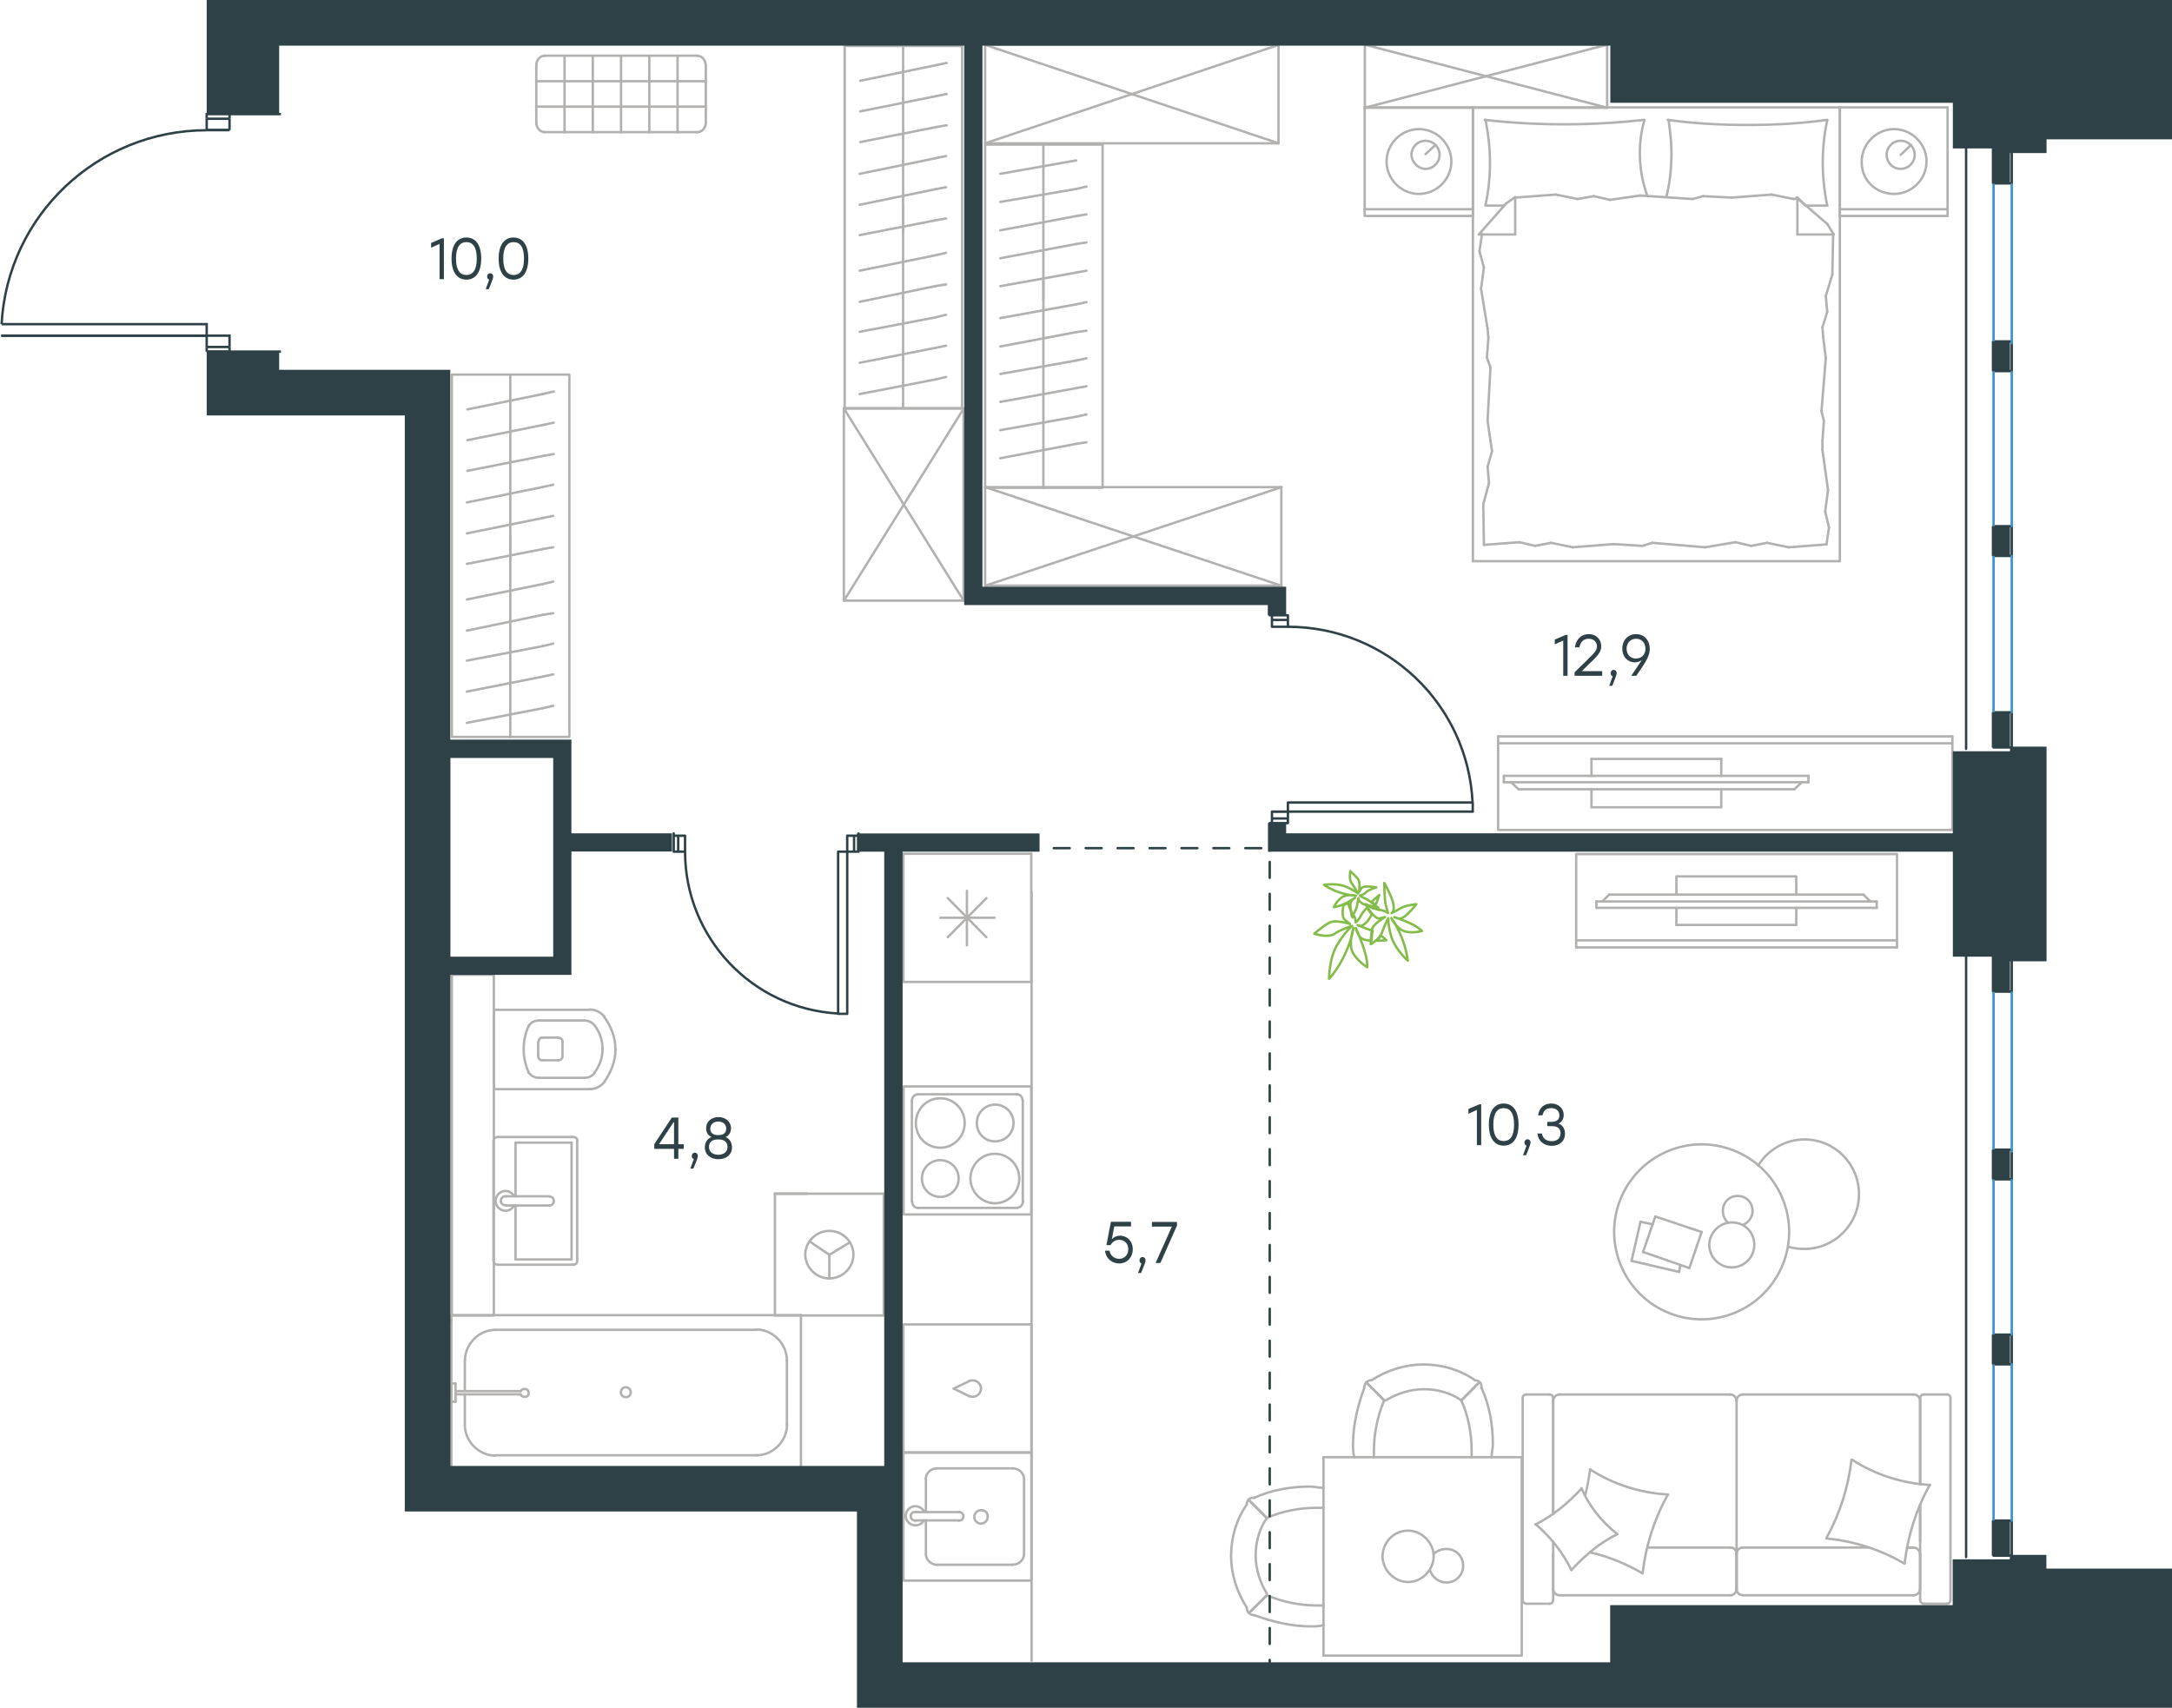 <?xml version="1.0" encoding="utf-8"?>
<!-- Generator: Adobe Illustrator 26.5.0, SVG Export Plug-In . SVG Version: 6.00 Build 0)  -->
<svg version="1.1" id="Слой_1" xmlns="http://www.w3.org/2000/svg" xmlns:xlink="http://www.w3.org/1999/xlink" x="0px" y="0px"
	 viewBox="0 0 1360.8 1070" style="enable-background:new 0 0 1360.8 1070;" xml:space="preserve">
<style type="text/css">
	.st0{fill:none;stroke:#B2B1B0;stroke-width:1.5;stroke-linecap:round;stroke-linejoin:round;stroke-miterlimit:22.926;}
	.st1{fill:none;stroke:#84BC4A;stroke-width:1.5;stroke-linecap:round;stroke-linejoin:round;stroke-miterlimit:22.926;}
	.st2{fill:none;stroke:#2D4146;stroke-width:1.5;stroke-linecap:round;stroke-linejoin:round;stroke-miterlimit:22.926;}
	.st3{fill:none;stroke:#2D4146;stroke-width:1.5;stroke-miterlimit:10;}
	.st4{fill:none;stroke:#3C93D0;stroke-width:1.5;stroke-linecap:round;stroke-linejoin:round;stroke-miterlimit:22.926;}
	.st5{fill-rule:evenodd;clip-rule:evenodd;fill:#2D4146;}
	.st6{enable-background:new    ;}
	.st7{fill:#2D4146;}
	
		.st8{fill:none;stroke:#2D4247;stroke-width:1.5;stroke-linecap:round;stroke-linejoin:round;stroke-miterlimit:22.926;stroke-dasharray:10;}
	.st9{fill:none;stroke:#B2B1B0;stroke-width:1.5;stroke-linecap:round;stroke-linejoin:round;stroke-miterlimit:22.926;}
</style>
<g>
	<g>
		<line class="st0" x1="1152.7" y1="67.3" x2="1220.2" y2="67.3"/>
		<line class="st0" x1="1220.2" y1="135.3" x2="1152.7" y2="135.3"/>
		<line class="st0" x1="1152.7" y1="135.3" x2="1152.7" y2="67.3"/>
		<line class="st0" x1="1220.2" y1="67.3" x2="1220.2" y2="135.3"/>
		<line class="st0" x1="1190.8" y1="97" x2="1197.3" y2="90.8"/>
		<line class="st0" x1="1220.2" y1="131.1" x2="1152.7" y2="131.1"/>
		<path class="st0" d="M1186.7,121.5c11.1,0,20.3-9.2,20.3-20.3s-9.2-20.3-20.3-20.3s-20.3,9.2-20.3,20.3
			C1166,112.7,1175.2,121.5,1186.7,121.5z"/>
		<path class="st0" d="M1190.8,105.8c5,0,8.8-4.1,8.8-8.8c0-5-4.1-8.8-8.8-8.8c-5,0-8.8,4.1-8.8,8.8
			C1182.1,101.7,1185.7,105.8,1190.8,105.8z"/>
		<line class="st0" x1="922.8" y1="67.3" x2="1152.7" y2="67.3"/>
		<line class="st0" x1="942.2" y1="128.8" x2="930.7" y2="128.8"/>
		<line class="st0" x1="1126.1" y1="123.8" x2="1126.1" y2="146.9"/>
		<line class="st0" x1="1131.2" y1="128.8" x2="1126.1" y2="123.8"/>
		<line class="st0" x1="922.8" y1="351.6" x2="922.8" y2="67.3"/>
		<line class="st0" x1="1148.9" y1="146.9" x2="1126.1" y2="146.9"/>
		<line class="st0" x1="1152.7" y1="67.3" x2="1152.7" y2="351.6"/>
		<line class="st0" x1="926.5" y1="146.9" x2="943.6" y2="127.5"/>
		<line class="st0" x1="943.6" y1="127.5" x2="949.3" y2="123.4"/>
		<line class="st0" x1="1144.8" y1="128.8" x2="1131.6" y2="128.8"/>
		<line class="st0" x1="949.3" y1="123.8" x2="949.3" y2="146.9"/>
		<line class="st0" x1="1125.6" y1="123.8" x2="1144.8" y2="140.3"/>
		<line class="st0" x1="1144.8" y1="140.3" x2="1148.9" y2="146.9"/>
		<line class="st0" x1="926.5" y1="146.9" x2="949.3" y2="146.9"/>
		<line class="st0" x1="1028.9" y1="342" x2="1011" y2="340.9"/>
		<line class="st0" x1="1087.3" y1="339.7" x2="1068.3" y2="342.9"/>
		<line class="st0" x1="1107.1" y1="340.1" x2="1097.2" y2="342"/>
		<line class="st0" x1="1097.2" y1="342" x2="1087.3" y2="339.7"/>
		<line class="st0" x1="1035.2" y1="340.1" x2="1028.9" y2="342"/>
		<line class="st0" x1="1068.3" y1="342.9" x2="1035.2" y2="340.1"/>
		<line class="st0" x1="1144.4" y1="341.1" x2="1120.7" y2="342.9"/>
		<line class="st0" x1="1120.7" y1="342.9" x2="1107.1" y2="340.1"/>
		<line class="st0" x1="951.9" y1="339.7" x2="929.7" y2="341.4"/>
		<line class="st0" x1="971.8" y1="340.1" x2="961.8" y2="342"/>
		<line class="st0" x1="961.8" y1="342" x2="951.9" y2="339.7"/>
		<line class="st0" x1="1011" y1="340.9" x2="985.3" y2="342.9"/>
		<line class="st0" x1="985.3" y1="342.9" x2="971.8" y2="340.1"/>
		<line class="st0" x1="922.8" y1="351.6" x2="1152.7" y2="351.6"/>
		<path class="st0" d="M1030.2,75.1c-16.5,1.8-33.1,2.8-50,2.8c-16.5,0-33.6-0.9-50-2.8"/>
		<path class="st0" d="M1032.1,122.8c-3.2-9.2-4.7-17.3-4.7-27c0-7,0.9-13.7,2.8-20.3"/>
		<path class="st0" d="M930.7,75.1c1.8,8.8,2.8,18,2.8,26.7c0,9.2-0.9,18-2.8,26.7"/>
		<path class="st0" d="M1045.4,75.1c0.9,7,1.8,13.7,1.8,20.3c0,9.6-0.9,19-3.2,28.1"/>
		<line class="st0" x1="1141.8" y1="205.1" x2="1142.3" y2="211.5"/>
		<line class="st0" x1="1143.9" y1="185.4" x2="1144.8" y2="195.4"/>
		<line class="st0" x1="1144.8" y1="195.4" x2="1141.8" y2="205.1"/>
		<line class="st0" x1="1148.5" y1="146.9" x2="1148" y2="172.1"/>
		<line class="st0" x1="1148" y1="172.1" x2="1143.9" y2="185.4"/>
		<line class="st0" x1="1142.7" y1="263.8" x2="1141.8" y2="276.2"/>
		<line class="st0" x1="1142.3" y1="211.5" x2="1143.9" y2="224.4"/>
		<line class="st0" x1="1141.2" y1="257.6" x2="1142.7" y2="263.8"/>
		<line class="st0" x1="1143.9" y1="224.4" x2="1141.2" y2="257.6"/>
		<line class="st0" x1="1141.8" y1="276.2" x2="1141.8" y2="281.9"/>
		<line class="st0" x1="1143.5" y1="320.4" x2="1145.9" y2="330.5"/>
		<line class="st0" x1="1145.9" y1="330.5" x2="1144.4" y2="340.5"/>
		<line class="st0" x1="1141.8" y1="281.9" x2="1145.3" y2="307.1"/>
		<line class="st0" x1="1145.3" y1="307.1" x2="1143.5" y2="320.4"/>
		<line class="st0" x1="934.8" y1="282.7" x2="933.8" y2="276.2"/>
		<line class="st0" x1="932.9" y1="302.6" x2="932" y2="292.4"/>
		<line class="st0" x1="932" y1="292.4" x2="934.8" y2="282.7"/>
		<line class="st0" x1="929.7" y1="341.4" x2="929.3" y2="315.9"/>
		<line class="st0" x1="929.3" y1="315.9" x2="932.9" y2="302.6"/>
		<line class="st0" x1="931.6" y1="224" x2="932.5" y2="211.5"/>
		<line class="st0" x1="933.8" y1="276.2" x2="932" y2="263.5"/>
		<line class="st0" x1="933.8" y1="230.3" x2="931.6" y2="224"/>
		<line class="st0" x1="932" y1="263.5" x2="933.8" y2="230.3"/>
		<line class="st0" x1="932.5" y1="211.5" x2="932" y2="205.9"/>
		<line class="st0" x1="928.4" y1="147.3" x2="928.4" y2="146.3"/>
		<line class="st0" x1="929.7" y1="167.6" x2="926.9" y2="157.4"/>
		<line class="st0" x1="926.9" y1="157.4" x2="928.4" y2="147.3"/>
		<line class="st0" x1="932" y1="205.9" x2="927.9" y2="180.9"/>
		<line class="st0" x1="927.9" y1="180.9" x2="929.7" y2="167.6"/>
		<path class="st0" d="M1144.8,75.1c-16.5,2.3-33.1,3.2-50,3.2c-16.5,0-33.6-0.9-50-3.2"/>
		<path class="st0" d="M1144.8,128.8c-1.8-8.8-2.8-18-2.8-26.7c0-9.2,0.9-18,2.8-26.7"/>
		<line class="st0" x1="1067" y1="122.9" x2="1085" y2="123.8"/>
		<line class="st0" x1="1008.7" y1="125.2" x2="1027.6" y2="122.5"/>
		<line class="st0" x1="988.4" y1="124.7" x2="998.6" y2="122.9"/>
		<line class="st0" x1="998.6" y1="122.9" x2="1008.7" y2="125.2"/>
		<line class="st0" x1="1060.5" y1="124.7" x2="1067" y2="122.9"/>
		<line class="st0" x1="1027.6" y1="122.5" x2="1060.5" y2="124.7"/>
		<line class="st0" x1="949.3" y1="123.8" x2="974.7" y2="121.9"/>
		<line class="st0" x1="974.7" y1="121.9" x2="988.4" y2="124.7"/>
		<line class="st0" x1="1123.8" y1="124.7" x2="1126.1" y2="124.3"/>
		<line class="st0" x1="1085" y1="123.8" x2="1110" y2="121.9"/>
		<line class="st0" x1="1110" y1="121.9" x2="1123.8" y2="124.7"/>
		<line class="st0" x1="855" y1="67.3" x2="922.8" y2="67.3"/>
		<line class="st0" x1="922.8" y1="135.3" x2="855" y2="135.3"/>
		<line class="st0" x1="855" y1="134.9" x2="855" y2="67.3"/>
		<line class="st0" x1="922.8" y1="67.3" x2="922.8" y2="134.9"/>
		<line class="st0" x1="893.1" y1="96.6" x2="899.4" y2="90.8"/>
		<line class="st0" x1="922.8" y1="131.1" x2="855" y2="131.1"/>
		<path class="st0" d="M889,121.5c11.1,0,20.3-9.2,20.3-20.3s-9.2-20.3-20.3-20.3s-20.3,9.2-20.3,20.3S877.9,121.5,889,121.5z"/>
		<path class="st0" d="M893.1,105.8c5,0,8.8-4.1,8.8-8.8c0-5-4.1-8.8-8.8-8.8c-5,0-8.8,4.1-8.8,8.8
			C884.5,101.7,888.6,105.8,893.1,105.8z"/>
	</g>
	<g>
		<line class="st0" x1="566" y1="615.2" x2="566" y2="534.9"/>
		<line class="st0" x1="605.8" y1="592.3" x2="605.8" y2="558.1"/>
		<line class="st0" x1="593.8" y1="562.7" x2="618" y2="587.2"/>
		<line class="st0" x1="593.8" y1="587.2" x2="618" y2="562.7"/>
		<line class="st0" x1="589.1" y1="575" x2="623.1" y2="575"/>
		<line class="st0" x1="646.1" y1="615.2" x2="566" y2="615.2"/>
		<line class="st0" x1="646.1" y1="615.2" x2="646.1" y2="534.9"/>
		<line class="st0" x1="646.1" y1="534.9" x2="566" y2="534.9"/>
	</g>
	<g>
		<rect x="566" y="910.1" class="st0" width="80.2" height="80.2"/>
		<line class="st0" x1="600.8" y1="947.4" x2="573.8" y2="947.4"/>
		<line class="st0" x1="580.1" y1="952.6" x2="580.1" y2="973.7"/>
		<line class="st0" x1="641.6" y1="973.7" x2="641.6" y2="926.6"/>
		<line class="st0" x1="580.1" y1="926.6" x2="580.1" y2="947.4"/>
		<line class="st0" x1="634.7" y1="920" x2="586.9" y2="920"/>
		<line class="st0" x1="573.8" y1="952.6" x2="600.8" y2="952.6"/>
		<line class="st0" x1="586.9" y1="980.4" x2="634.7" y2="980.4"/>
		<path class="st0" d="M600.8,947.3L600.8,947.3c1.6,0,2.8,1.2,2.8,2.7c0,1.7-1.1,2.7-2.8,2.7"/>
		<path class="st0" d="M587,980.4c-3.5,0-6.9-3-6.9-6.6"/>
		<path class="st0" d="M578.9,952.6c-1.1,1.9-3.1,3.1-5.5,3.1c-3.1,0-6-2.7-6-6c0-3.1,2.8-6,6-6c2.3,0,4.2,1.2,5.5,3.1"/>
		<path class="st0" d="M634.7,920c3.5,0,6.9,3,6.9,6.6"/>
		<path class="st0" d="M580,926.6c0-3.4,3.1-6.6,6.9-6.6"/>
		<path class="st0" d="M641.6,973.7c0,3.4-3.1,6.6-6.9,6.6"/>
		<path class="st0" d="M573.8,952.7h-0.4c-1.6,0-2.8-1.2-2.8-2.7c0-1.7,1.1-2.7,2.8-2.7h0.4"/>
		<path class="st0" d="M614.6,946.2c-2.3,0-4.2,1.9-4.2,4.2s1.9,4.2,4.2,4.2s4.2-1.9,4.2-4.2C619,947.6,617.1,946.2,614.6,946.2z"/>
	</g>
	<g>
		<path class="st0" d="M623.5,715.1c6.4,0,11.5-5.1,11.5-11.5s-5.1-11.5-11.5-11.5s-11.5,5.1-11.5,11.5
			C612,710.4,617.2,715.1,623.5,715.1z"/>
		<path class="st0" d="M623.3,753.9c8.8,0,15.3-7.3,15.3-15.5c0-8.8-7.1-15.5-15.3-15.5c-8.8,0-15.3,7.3-15.3,15.5
			C608,746.9,615.1,753.9,623.3,753.9z"/>
		<path class="st0" d="M589.1,749.9c6.4,0,11.5-5.1,11.5-11.5s-5.1-11.5-11.5-11.5s-11.5,5.1-11.5,11.5S582.8,749.9,589.1,749.9z"/>
		<path class="st0" d="M589.1,719.1c8.8,0,15.3-7.3,15.3-15.5c0-8.8-7.1-15.5-15.3-15.5c-8.8,0-15.3,7.3-15.3,15.5
			C573.8,712.3,580.3,719,589.1,719.1z"/>
		<line class="st0" x1="640.8" y1="689.7" x2="640.8" y2="752.7"/>
		<line class="st0" x1="637.3" y1="756.8" x2="575" y2="756.8"/>
		<line class="st0" x1="571.3" y1="752.7" x2="571.3" y2="689.7"/>
		<line class="st0" x1="575" y1="685.6" x2="637.3" y2="685.6"/>
		<path class="st0" d="M575,756.8c-1.9,0-3.5-1.7-3.5-4l0,0"/>
		<path class="st0" d="M637.2,685.6c1.9,0,3.5,1.7,3.5,4l0,0"/>
		<path class="st0" d="M640.9,752.7c0,2.1-1.7,4-3.5,4l0,0"/>
		<path class="st0" d="M571.3,689.7c0-2.1,1.7-4,3.5-4l0,0"/>
		<rect x="566.1" y="680.7" class="st0" width="80" height="80.2"/>
	</g>
	<g>
		<rect x="566" y="829.8" class="st0" width="80.2" height="80.2"/>
		<g>
			<line class="st0" x1="597.5" y1="870" x2="607.1" y2="874.7"/>
			<line class="st0" x1="607.1" y1="865.4" x2="597.5" y2="870"/>
			<path class="st0" d="M607.2,865.3c0.7-0.4,1.6-0.4,2.3-0.4c2.8,0,5.1,2.3,5.1,5.1"/>
			<path class="st0" d="M607.2,874.7c0.7,0.4,1.6,0.4,2.3,0.4c2.8,0,5.1-2.3,5.1-5.1"/>
		</g>
	</g>
	<line class="st0" x1="646.3" y1="1040.5" x2="646.3" y2="558.9"/>
	<g>
		<g>
			<rect x="829.2" y="913" class="st0" width="124.2" height="124.3"/>
			<path class="st0" d="M793.7,951.1c-4.9,7-7,15.3-7,23.7s2.8,16.7,7,23.7"/>
			<path class="st0" d="M829.2,932.2c-2.8,0-5.5-0.8-8.4-0.8c-12,0-23.7,2-35,7"/>
			<path class="st0" d="M786,1012c11.2,4.1,23.1,7,35,7c2.8,0,5.5,0,8.4-0.8"/>
			<path class="st0" d="M829.2,944.7c-1.3,0-2.8,0-4.1,0c-10.5,0-21.7,2-31.5,6.4"/>
			<path class="st0" d="M793.7,999.5c9.8,4.1,20.3,6.4,31.5,6.4c1.3,0,2.8,0,4.1,0"/>
			<path class="st0" d="M781.1,942.7c-6.4,9.2-9.8,20.4-9.8,32.2c0,11.2,3.5,22.5,9.8,32.2"/>
			<line class="st0" x1="793.7" y1="951.1" x2="782.5" y2="939.9"/>
			<line class="st0" x1="793.7" y1="999.5" x2="782.5" y2="1010.6"/>
			<line class="st0" x1="793.7" y1="951.1" x2="782.5" y2="939.9"/>
			<line class="st0" x1="793.7" y1="999.5" x2="782.5" y2="1010.6"/>
			<path class="st0" d="M781.1,1007.1c0,2.8,2,4.9,4.9,4.9"/>
			<path class="st0" d="M786,938.5c-2.8-0.6-4.9,1.3-4.9,4.1"/>
			<path class="st0" d="M915.6,877.4c-7-4.9-15.3-7-23.7-7s-16.7,2.8-23.7,7"/>
			<path class="st0" d="M934.5,913.1c0-2.8,0.8-5.5,0.8-8.4c0-12-2-23.7-7-35"/>
			<path class="st0" d="M854.7,869.7c-4.1,11.2-7,23.1-7,35c0,2.8,0,5.5,0.8,8.4"/>
			<path class="st0" d="M922,913.1c0-1.3,0-2.8,0-4.1c0-10.5-2-21.7-6.4-31.5"/>
			<path class="st0" d="M867.2,877.4c-4.1,9.8-6.4,20.4-6.4,31.5c0,1.3,0,2.8,0,4.1"/>
			<path class="st0" d="M924,864.7c-9.2-6.4-20.3-9.8-32.3-9.8c-11.2,0-22.5,3.5-32.3,9.8"/>
			<line class="st0" x1="915.6" y1="877.4" x2="926.8" y2="866.1"/>
			<line class="st0" x1="867.2" y1="877.4" x2="856" y2="866.1"/>
			<line class="st0" x1="915.6" y1="877.4" x2="926.8" y2="866.1"/>
			<line class="st0" x1="867.2" y1="877.4" x2="856" y2="866.1"/>
			<path class="st0" d="M859.6,864.7c-2.8,0-4.9,2-4.9,4.9"/>
			<path class="st0" d="M928.1,869.7c0.6-2.8-1.3-4.9-4.1-4.9"/>
			<path class="st0" d="M866.2,975.1c0,8.6,7.4,16.1,16,16.1s16-7.4,16-16.1c0-8.6-7.4-16.1-16-16.1
				C873.2,959,866.2,966.4,866.2,975.1z"/>
			<path class="st0" d="M898.3,973.6c1.9-1.9,4.7-3.1,7.9-3.1c6,0,10.5,4.7,10.5,10.5c0,6-4.7,10.5-10.5,10.5
				c-4.7,0-8.6-3.1-10.2-7.4"/>
		</g>
	</g>
	<g>
		<g>
			<line class="st0" x1="309.4" y1="632.3" x2="309.4" y2="682.4"/>
			<g>
				<line class="st0" x1="369.4" y1="632.7" x2="309.4" y2="632.7"/>
				<line class="st0" x1="337.8" y1="675.3" x2="366.1" y2="675.3"/>
				<line class="st0" x1="366.1" y1="639.4" x2="337.8" y2="639.4"/>
				<line class="st0" x1="339.4" y1="664.3" x2="349.8" y2="664.3"/>
				<line class="st0" x1="349.8" y1="650.1" x2="339.4" y2="650.1"/>
				<line class="st0" x1="337.2" y1="653" x2="337.2" y2="661.6"/>
				<line class="st0" x1="309.4" y1="682.4" x2="369.4" y2="682.4"/>
				<line class="st0" x1="352.4" y1="661.6" x2="352.4" y2="653"/>
				<path class="st0" d="M378.5,678c4.3-6.1,7.1-13.2,7.1-20.3c0,0,0,0,0-0.6"/>
				<path class="st0" d="M337.2,661.6c0,1.7,1,2.7,2.7,2.7"/>
				<path class="st0" d="M331.3,672.1c1.7,2.2,3.9,3.2,6.5,3.2"/>
				<path class="st0" d="M349.7,664.3c1.7,0,2.7-1,2.7-2.7"/>
				<path class="st0" d="M372.6,671.9c3.2-4.4,4.9-9.3,4.9-14.7"/>
				<path class="st0" d="M352.5,653c0-1.7-1-2.7-2.7-2.7"/>
				<path class="st0" d="M340.1,650.1c-1.7,0-2.7,1-2.7,2.7"/>
				<path class="st0" d="M337.8,639.4c-2.8,0-4.9,1-6.5,3.2"/>
				<path class="st0" d="M331.3,642.7c-2.2,4.4-3.2,9.8-3.2,14.7s1,9.8,3.2,14.7"/>
				<path class="st0" d="M372.6,642.6c-1.7-2.2-3.9-3.2-6.5-3.2"/>
				<path class="st0" d="M385.6,657.8L385.6,657.8c0-7.8-2.7-14.7-7.1-20.7"/>
				<path class="st0" d="M369.3,682.4c3.9,0,7.1-1.7,9.3-4.4"/>
				<path class="st0" d="M378.6,636.9c-2.2-2.7-5.5-4.4-9.3-4.4"/>
				<path class="st0" d="M377.5,657.2L377.5,657.2c0-5.4-1.7-10.3-4.9-14.7"/>
				<path class="st0" d="M366.1,675.3c2.8,0,4.9-1,6.5-3.2"/>
			</g>
			<rect x="283.1" y="610.7" class="st0" width="26.3" height="213.5"/>
		</g>
		<g>
			<line class="st0" x1="358.1" y1="789.1" x2="323" y2="789.1"/>
			<line class="st0" x1="323" y1="789.1" x2="323" y2="755.3"/>
			<line class="st0" x1="323" y1="749.5" x2="323" y2="715.9"/>
			<line class="st0" x1="358.1" y1="715.9" x2="358.1" y2="789.1"/>
			<line class="st0" x1="323" y1="715.9" x2="358.1" y2="715.9"/>
			<line class="st0" x1="309.2" y1="714.7" x2="309.2" y2="790.1"/>
			<line class="st0" x1="359" y1="712.4" x2="312" y2="712.4"/>
			<line class="st0" x1="361.6" y1="790.1" x2="361.6" y2="714.7"/>
			<line class="st0" x1="312" y1="792.4" x2="359" y2="792.4"/>
			<path class="st0" d="M358.9,792.4c1.7,0,2.7-0.9,2.7-2.3"/>
			<path class="st0" d="M361.7,714.7c0-1.4-1-2.3-2.7-2.3"/>
			<path class="st0" d="M312,712.4c-1.7,0-2.7,0.9-2.7,2.3"/>
			<path class="st0" d="M309.2,790.1c0,0.9,1,2.3,2.7,2.3"/>
			<line class="st0" x1="344.2" y1="749.5" x2="317" y2="749.5"/>
			<line class="st0" x1="317" y1="755.3" x2="344.2" y2="755.3"/>
			<path class="st0" d="M344.2,749.7L344.2,749.7c1.6,0,2.8,1.1,2.8,2.8c0,1.4-1.1,2.8-2.8,2.8l0,0"/>
			<path class="st0" d="M322.1,755.3c-1,2-3.1,3.3-5.4,3.3c-3.4,0-6.2-2.9-6.2-6.2c0-3.4,2.9-6.2,6.2-6.2c2.3,0,4.4,1.3,5.4,3.3"/>
			<path class="st0" d="M317,755.1c-0.1,0-0.3,0-0.4,0c-1.6,0-2.8-1.1-2.8-2.8c0-1.6,1.3-2.8,2.8-2.8c0.1,0,0.3,0,0.4,0"/>
		</g>
	</g>
	<g>
		<line class="st0" x1="291.2" y1="870.9" x2="291.2" y2="852.3"/>
		<line class="st0" x1="291.2" y1="892.7" x2="291.2" y2="873.6"/>
		<line class="st0" x1="310.4" y1="833.2" x2="474" y2="833.2"/>
		<line class="st0" x1="493" y1="852.3" x2="493" y2="892.7"/>
		<line class="st0" x1="501.8" y1="920.7" x2="282.8" y2="920.7"/>
		<line class="st0" x1="501.8" y1="824" x2="501.8" y2="920.7"/>
		<line class="st0" x1="474" y1="911.8" x2="310.4" y2="911.8"/>
		<line class="st0" x1="282.8" y1="824" x2="501.8" y2="824"/>
		<line class="st0" x1="282.8" y1="920.7" x2="282.8" y2="824"/>
		<path class="st0" d="M493,852.3c0-10.3-8.8-19.3-19.1-19.3"/>
		<path class="st0" d="M291.2,892.7c0,10.3,8.8,19.3,19.1,19.3"/>
		<path class="st0" d="M474,911.8c10.3,0,19.1-8.8,19.1-19.3"/>
		<path class="st0" d="M310.4,833.2c-10.3,0-19.1,8.8-19.1,19.3"/>
		<line class="st0" x1="282.8" y1="829.6" x2="282.8" y2="827.1"/>
		<line class="st0" x1="285.4" y1="871.6" x2="326.2" y2="871.6"/>
		<line class="st0" x1="326.2" y1="873.6" x2="285.4" y2="873.6"/>
		<line class="st0" x1="282.8" y1="878.2" x2="282.8" y2="866.8"/>
		<line class="st0" x1="282.8" y1="866.8" x2="285.4" y2="866.8"/>
		<line class="st0" x1="285.4" y1="866.8" x2="285.4" y2="878.2"/>
		<line class="st0" x1="285.4" y1="878.2" x2="282.8" y2="878.2"/>
		<path class="st0" d="M326.2,873.8c0.6,1,1.7,1.4,2.5,1.4c1.7,0,2.5-1,2.5-2.5s-1.1-2.5-2.5-2.5c-1.1,0-2,0.6-2.5,1.4"/>
		<path class="st0" d="M389,872.3c0,1.7,1.3,3.1,3.1,3.1c1.7,0,3.1-1.3,3.1-3.1c0-1.7-1.3-3.1-3.1-3.1
			C390,869.2,389,870.8,389,872.3z"/>
	</g>
	<g>
		<line class="st0" x1="485.5" y1="824.2" x2="553.7" y2="824.2"/>
		<g>
			<line class="st0" x1="553.7" y1="747.9" x2="553.7" y2="824.2"/>
			<line class="st0" x1="505.9" y1="747.9" x2="485.5" y2="747.9"/>
			<line class="st0" x1="553.7" y1="747.9" x2="485.5" y2="747.9"/>
			<line class="st0" x1="519.6" y1="786.2" x2="507.2" y2="777.8"/>
			<line class="st0" x1="519.6" y1="786.2" x2="519.6" y2="801"/>
			<line class="st0" x1="519.6" y1="786.2" x2="532.4" y2="778.4"/>
			<path class="st0" d="M519.6,801c8.3,0,15.1-6.9,15.1-14.9c0-8.3-6.9-14.9-15.1-14.9c-8.3,0-15.1,6.9-15.1,14.9
				C504.6,794,511.3,801,519.6,801z"/>
			<line class="st0" x1="485.5" y1="747.9" x2="485.5" y2="824.2"/>
		</g>
	</g>
	<g>
		<line class="st0" x1="653.7" y1="187.5" x2="653.7" y2="90.6"/>
		<line class="st0" x1="674.2" y1="170.8" x2="680.7" y2="169.6"/>
		<line class="st0" x1="626.7" y1="179.3" x2="674.2" y2="170.8"/>
		<line class="st0" x1="674.2" y1="152.9" x2="680.7" y2="151.9"/>
		<line class="st0" x1="626.7" y1="161.8" x2="674.2" y2="152.9"/>
		<line class="st0" x1="674.2" y1="135.4" x2="680.7" y2="134.3"/>
		<line class="st0" x1="626.7" y1="144.3" x2="674.2" y2="135.4"/>
		<line class="st0" x1="674.2" y1="118.4" x2="680.7" y2="116.9"/>
		<line class="st0" x1="626.7" y1="126.5" x2="674.2" y2="118.4"/>
		<line class="st0" x1="626.7" y1="108.9" x2="674.2" y2="100.5"/>
		<rect x="617.2" y="90.6" class="st0" width="73.6" height="215"/>
		<line class="st0" x1="653.7" y1="305.7" x2="653.7" y2="175.9"/>
		<line class="st0" x1="674.2" y1="278.1" x2="680.7" y2="277.1"/>
		<line class="st0" x1="626.7" y1="287.1" x2="674.2" y2="278.1"/>
		<line class="st0" x1="674.2" y1="261.1" x2="680.7" y2="259.7"/>
		<line class="st0" x1="626.7" y1="269.5" x2="674.2" y2="261.1"/>
		<line class="st0" x1="674.2" y1="243.2" x2="680.7" y2="242"/>
		<line class="st0" x1="626.7" y1="251.8" x2="674.2" y2="243.2"/>
		<line class="st0" x1="674.2" y1="225.9" x2="680.7" y2="224.5"/>
		<line class="st0" x1="626.7" y1="234.3" x2="674.2" y2="225.9"/>
		<line class="st0" x1="674.2" y1="208.1" x2="680.7" y2="207.2"/>
		<line class="st0" x1="626.7" y1="217.1" x2="674.2" y2="208.1"/>
		<line class="st0" x1="626.7" y1="199.3" x2="674.2" y2="190.7"/>
		<line class="st0" x1="674.2" y1="190.7" x2="680.7" y2="189.3"/>
	</g>
	<g>
		<g>
			<line class="st0" x1="1223.2" y1="465.7" x2="938.6" y2="465.7"/>
			<polyline class="st0" points="938.6,461.4 938.6,520 1223.2,520 1223.2,461.4 			"/>
			<line class="st0" x1="1223.2" y1="461.4" x2="938.6" y2="461.4"/>
		</g>
		<g>
			<polyline class="st0" points="997.1,494.5 997.1,505.8 1078.4,505.8 1078.4,494.5 			"/>
			<line class="st0" x1="1078.4" y1="486.1" x2="1078.4" y2="475.5"/>
			<line class="st0" x1="1078.4" y1="475.5" x2="997.1" y2="475.5"/>
			<line class="st0" x1="997.1" y1="475.5" x2="997.1" y2="486.1"/>
			<line class="st0" x1="1133" y1="486.1" x2="1133" y2="490.1"/>
			<line class="st0" x1="951.4" y1="494.5" x2="946.7" y2="490.1"/>
			<line class="st0" x1="1128.9" y1="490.1" x2="1124.2" y2="494.5"/>
			<line class="st0" x1="942.2" y1="490.1" x2="1133" y2="490.1"/>
			<line class="st0" x1="1133" y1="486.1" x2="942.2" y2="486.1"/>
			<line class="st0" x1="942.2" y1="486.1" x2="942.2" y2="490.1"/>
			<line class="st0" x1="1124.2" y1="494.5" x2="951.4" y2="494.5"/>
		</g>
	</g>
	<g>
		<line class="st0" x1="565.8" y1="145" x2="565.8" y2="28.8"/>
		<g>
			<line class="st0" x1="586.3" y1="138" x2="592.7" y2="136.9"/>
			<line class="st0" x1="538.6" y1="147.3" x2="586.3" y2="138"/>
			<line class="st0" x1="586.3" y1="118.5" x2="592.7" y2="117.3"/>
			<line class="st0" x1="538.6" y1="128.3" x2="586.3" y2="118.5"/>
			<line class="st0" x1="586.3" y1="99.1" x2="592.7" y2="97.8"/>
			<line class="st0" x1="538.6" y1="108.9" x2="586.3" y2="99.1"/>
		</g>
		<rect x="529.2" y="28.8" class="st0" width="73.6" height="227"/>
		<line class="st0" x1="565.8" y1="255.9" x2="565.8" y2="129.9"/>
		<line class="st0" x1="586.3" y1="237.7" x2="592.7" y2="236.2"/>
		<line class="st0" x1="538.6" y1="246.9" x2="586.3" y2="237.7"/>
		<line class="st0" x1="586.3" y1="217.9" x2="592.7" y2="216.6"/>
		<line class="st0" x1="538.6" y1="227.3" x2="586.3" y2="217.9"/>
		<line class="st0" x1="586.3" y1="198.8" x2="592.7" y2="197.2"/>
		<line class="st0" x1="538.6" y1="207.9" x2="586.3" y2="198.8"/>
		<line class="st0" x1="586.3" y1="179.2" x2="592.7" y2="178.2"/>
		<line class="st0" x1="538.6" y1="189.1" x2="586.3" y2="179.2"/>
		<line class="st0" x1="538.6" y1="169.6" x2="586.3" y2="159.9"/>
		<line class="st0" x1="586.3" y1="159.9" x2="592.7" y2="158.4"/>
		<g>
			<line class="st0" x1="586.6" y1="79.6" x2="593.1" y2="78.5"/>
			<line class="st0" x1="539" y1="89" x2="586.6" y2="79.6"/>
			<line class="st0" x1="586.6" y1="60.2" x2="593.1" y2="58.9"/>
			<line class="st0" x1="539" y1="69.8" x2="586.6" y2="60.2"/>
			<line class="st0" x1="586.6" y1="40.8" x2="593.1" y2="39.4"/>
			<line class="st0" x1="539" y1="50.6" x2="586.6" y2="40.8"/>
		</g>
	</g>
	<g>
		<rect x="617.2" y="28.1" class="st0" width="183.8" height="61.7"/>
		<line class="st0" x1="801.1" y1="28.1" x2="617.2" y2="89.8"/>
		<line class="st0" x1="617.2" y1="28.1" x2="801.1" y2="89.8"/>
	</g>
	<g>
		<rect x="855.1" y="28" class="st0" width="151.8" height="39.5"/>
		<line class="st0" x1="1006.9" y1="28" x2="855.1" y2="67.5"/>
		<line class="st0" x1="855.1" y1="28" x2="1006.9" y2="67.5"/>
	</g>
	<g>
		<rect x="617.2" y="305.2" class="st0" width="185.6" height="61.7"/>
		<line class="st0" x1="802.9" y1="305.2" x2="617.2" y2="367"/>
		<line class="st0" x1="617.2" y1="305.2" x2="802.9" y2="367"/>
	</g>
	<g>
		<line class="st0" x1="319.7" y1="351" x2="319.7" y2="234.8"/>
		<g>
			<line class="st0" x1="340.2" y1="344" x2="346.6" y2="342.9"/>
			<line class="st0" x1="292.5" y1="353.3" x2="340.2" y2="344"/>
			<line class="st0" x1="340.2" y1="324.5" x2="346.6" y2="323.2"/>
			<line class="st0" x1="292.5" y1="334.2" x2="340.2" y2="324.5"/>
			<line class="st0" x1="340.2" y1="305.1" x2="346.6" y2="303.7"/>
			<line class="st0" x1="292.5" y1="314.8" x2="340.2" y2="305.1"/>
		</g>
		<rect x="283.1" y="234.7" class="st0" width="73.6" height="227"/>
		<line class="st0" x1="319.7" y1="461.9" x2="319.7" y2="335.8"/>
		<line class="st0" x1="340.2" y1="443.7" x2="346.6" y2="442.2"/>
		<line class="st0" x1="292.5" y1="452.9" x2="340.2" y2="443.7"/>
		<line class="st0" x1="340.2" y1="423.9" x2="346.6" y2="422.5"/>
		<line class="st0" x1="292.5" y1="433.3" x2="340.2" y2="423.9"/>
		<line class="st0" x1="340.2" y1="404.8" x2="346.6" y2="403.2"/>
		<line class="st0" x1="292.5" y1="413.9" x2="340.2" y2="404.8"/>
		<line class="st0" x1="340.2" y1="385.2" x2="346.6" y2="384.2"/>
		<line class="st0" x1="292.5" y1="395.1" x2="340.2" y2="385.2"/>
		<line class="st0" x1="292.5" y1="375.6" x2="340.2" y2="365.9"/>
		<line class="st0" x1="340.2" y1="365.9" x2="346.6" y2="364.4"/>
		<g>
			<line class="st0" x1="340.5" y1="285.6" x2="346.9" y2="284.5"/>
			<line class="st0" x1="292.8" y1="295" x2="340.5" y2="285.6"/>
			<line class="st0" x1="340.5" y1="266.2" x2="346.9" y2="264.8"/>
			<line class="st0" x1="292.8" y1="275.8" x2="340.5" y2="266.2"/>
			<line class="st0" x1="340.5" y1="246.8" x2="346.9" y2="245.3"/>
			<line class="st0" x1="292.8" y1="256.5" x2="340.5" y2="246.8"/>
		</g>
	</g>
	<g>
		<rect x="528.7" y="255.9" class="st0" width="75" height="120.4"/>
		<line class="st0" x1="603.8" y1="255.9" x2="528.7" y2="376.4"/>
		<line class="st0" x1="528.7" y1="255.9" x2="603.8" y2="376.4"/>
	</g>
	<g>
		<line class="st0" x1="336" y1="76.8" x2="336" y2="40.9"/>
		<line class="st0" x1="341.3" y1="34.9" x2="436.8" y2="34.9"/>
		<line class="st0" x1="442.2" y1="40.9" x2="442.2" y2="76.8"/>
		<line class="st0" x1="436.8" y1="82.8" x2="341.3" y2="82.8"/>
		<line class="st0" x1="424.5" y1="34.9" x2="424.5" y2="82.9"/>
		<line class="st0" x1="442.2" y1="66.8" x2="335.9" y2="66.8"/>
		<line class="st0" x1="442.2" y1="50.9" x2="335.9" y2="50.9"/>
		<line class="st0" x1="353.7" y1="34.9" x2="353.7" y2="82.9"/>
		<line class="st0" x1="371.4" y1="34.9" x2="371.4" y2="82.9"/>
		<line class="st0" x1="389.1" y1="34.9" x2="389.1" y2="82.9"/>
		<line class="st0" x1="406.8" y1="34.9" x2="406.8" y2="82.9"/>
		<path class="st0" d="M336,40.9c0-3.3,2.4-6,5.3-6"/>
		<path class="st0" d="M442.2,76.8c0,3.3-2.4,6-5.3,6"/>
		<path class="st0" d="M436.8,34.9c2.9,0,5.3,2.7,5.3,6"/>
		<path class="st0" d="M341.3,82.8c-2.9,0-5.3-2.7-5.3-6"/>
	</g>
</g>
<g>
	<path class="st1" d="M847.1,580.1c0,0-4.1,3.3-9.4,12c-5.1,8.6-5,21.2-5,21.2s5.8-6.2,10.2-16c4.4-9.6,5.1-16,5.1-16
		s-3.3,9.6-0.6,15.3c3.1,5.8,9.2,9.4,9.2,9.4s0.3-4-1.7-10.2c-1.8-6.2-5.4-14.3-5.4-14.3s1,5.8,5,7.1c1,0.3,2.8,0.8,4.7,0.8
		c0.3-1.8,0.3-4.4,0.8-6.2c-0.3-0.3-0.8-0.3-0.8-0.3c-4.1-1.3-8.6-3.3-8.6-3.3s2,2,5.8-2c1-1,2-2.8,3.1-4.7c-1-1.3-2.3-3.1-3.1-4.1
		c-1.8,1.8-3.3,3.7-3.8,5c-2,3.7-3.3,4.1-3.3,4.1s0.3-1.8-1-4.1c-0.6,0.8-0.8,1-0.8,1s-0.3-1.7-0.8-3.7c-0.8-1.7-1.7-3.3-2-5.4
		c-0.8,0.6-1.7,0.8-2.7,1.3l-0.3,0.3c-0.8,3.7-0.8,7.5,0.8,8.9l3.3,2.7c0,0-8.9-2.8-12.5-1c-3.7,1.7-9.9,7.1-9.9,7.1
		s7.9,2.7,12.3,0.3C840.4,582.1,847.1,580.1,847.1,580.1z M862.1,589.4c3.3,0,6.5-0.3,6.5-0.3s-1.7-1.7-3.7-3.1
		C864.4,587.5,863.6,588.5,862.1,589.4z M860.9,569.3c0.3-0.3,0.3-0.8,0.6-1c-1-0.3-2.7-0.8-3.8-1l-0.3,0.3
		C858,568,859.3,568.9,860.9,569.3z M861.9,566.9c1.3-3.3,2.3-6.2,2.3-6.2s-2.3,2-5,4.4C860.2,565.6,861.1,566.5,861.9,566.9z
		 M843.5,561c0-0.3-0.3-0.8-0.3-0.8h-0.3c0,0.3-0.3,0.6-0.3,1C843.2,561,843.2,561,843.5,561z"/>
	<path class="st1" d="M869.8,575.3c0,0-0.3,4.1,2,12c2.7,7.9,10.2,14.6,10.2,14.6s-0.8-7.4-4.1-15.2c-3.3-7.9-6.2-11.5-6.2-11.5
		s3.3,6.9,8.6,8.4c5.1,1.3,10.6-0.3,10.6-0.3s-2-2.3-7.1-4.7c-5-2.3-10.2-4-10.2-4s2.7,1.7,5.4,0.3c3.1-1.7,8.4-8.4,8.4-8.4
		s-6.2,0.6-9.4,2.3c-3.1,1.8-6.2,3.3-6.2,3.3s1.8-0.3,1.3-5c-0.6-4.7-5.8-13.9-5.8-13.9s0,11,1,14.2c1,3.1,1.3,4.7,1.3,4.7
		s-2-1.8-5.4-2c-2.7-0.3-5.8-2.3-7.9-3.3c-0.3-0.3-0.8-0.3-0.8-0.3c1,1.8,5.8,9.6,8.9,8.9l3.3-0.8c0,0-6.9,4-7.9,7.1s-1,9.9-1,9.9
		s5.8-3.3,7.1-7.4C867.1,580.2,869.8,575.3,869.8,575.3z"/>
	<path class="st1" d="M850.7,559.8c0,0-2-2-7.9-4.4c-5.8-2.3-13.3-1-13.3-1s4.4,3.1,10.5,5c6.2,1.8,9.6,1.8,9.6,1.8s-5.4-1.3-8.9,1
		c-3.3,2.3-5,6.2-5,6.2s2.3-0.3,6.1-1.8c3.7-1.7,7.1-4,7.1-4s-2,0.8-2.7,3.1c-0.6,2.3,0.8,8.6,0.8,8.6s2.7-4,3.1-6.5
		c0.6-2.7,1-5.1,1-5.1s-0.8,1,2,3.1c2.8,2,10.6,3.1,10.6,3.1s-6.2-5.1-8.6-6.1c-2.3-0.8-3.1-1.7-3.1-1.7s2-0.3,3.8-2
		c1.8-1.8,6.5-3.1,6.5-3.1s-8.4-1.7-9.6,0.8l-1.3,2.3c0,0,1-5.8-0.3-7.9c-1.3-2-5.1-5.4-5.1-5.4s-1,5,0.8,7.5
		C849,556.2,850.7,559.8,850.7,559.8z"/>
</g>
<path class="st2" d="M537.9,533.6v-11.4 M422.1,522.2v11.4 M530.8,523.6h7.1v10h-7.1V523.6z M422.1,523.6h7.1v10h-7.1V523.6z
	 M525.1,533.6h5.7v101.6h-5.7V533.6z M530.8,523.6h4.3v10h-4.3V523.6z M424.9,523.6h4.3v10h-4.3V523.6z M530.8,635.2V533.6
	 M429.2,533.6c0,53.8,42,98.4,95.8,101.4 M795.5,385.5h11.4 M796.9,515.7h10h-11.4 M806.9,515.7v-7.1h-10v7.1 M796.9,385.5h10v7.2
	h-10V385.5z M806.9,502.8h115.8v5.7H806.9V502.8z M796.9,508.5h10v4.3h-10V508.5z M796.9,388.4h10v4.3h-10V388.4z M922.8,508.5
	H806.9 M922.6,502.8c-3-61.7-53.9-110.1-115.7-110.1"/>
<line class="st3" x1="129.5" y1="210.3" x2="129.5" y2="210.3"/>
<line class="st3" x1="143.8" y1="217.4" x2="129.5" y2="217.4"/>
<polyline class="st3" points="129.5,210.3 0.8,210.3 0.8,210.3 "/>
<line class="st3" x1="143.8" y1="220.3" x2="143.8" y2="217.4"/>
<line class="st3" x1="129.5" y1="220.3" x2="143.8" y2="220.3"/>
<polyline class="st3" points="129.5,220.3 129.5,220.3 143.8,220.3 143.8,220.3 "/>
<line class="st3" x1="129.5" y1="220.3" x2="129.5" y2="217.4"/>
<line class="st3" x1="129.5" y1="210.3" x2="129.5" y2="217.4"/>
<line class="st3" x1="143.8" y1="74.4" x2="143.8" y2="71.5"/>
<polyline class="st3" points="143.8,71.5 129.5,71.5 129.5,74.4 "/>
<polyline class="st3" points="143.8,217.4 143.8,210.3 129.5,210.3 "/>
<line class="st3" x1="143.8" y1="81.5" x2="129.5" y2="81.5"/>
<line class="st3" x1="143.8" y1="74.4" x2="129.5" y2="74.4"/>
<line class="st3" x1="129.5" y1="74.4" x2="129.5" y2="81.5"/>
<line class="st3" x1="143.8" y1="81.5" x2="143.8" y2="74.4"/>
<polyline class="st3" points="129.5,81.5 129.5,81.5 143.8,81.5 143.8,81.5 "/>
<polyline class="st3" points="129.5,210.3 129.5,203.1 1,203.1 "/>
<line class="st3" x1="129.5" y1="210.3" x2="0.8" y2="210.3"/>
<path class="st3" d="M1,203.1C4.7,134.9,61.2,81.6,129.5,81.6"/>
<line class="st3" x1="143.8" y1="220.3" x2="176" y2="220.3"/>
<line class="st3" x1="143.8" y1="71.5" x2="176" y2="71.5"/>
<line class="st3" x1="795.5" y1="527.8" x2="795.5" y2="533.6"/>
<line class="st2" x1="1231.8" y1="975.6" x2="1231.8" y2="598.5"/>
<rect x="1249" y="952.7" class="st2" width="11.4" height="22"/>
<rect x="1249" y="836.2" class="st2" width="11.4" height="18.6"/>
<rect x="1249" y="599.3" class="st2" width="11.4" height="22"/>
<rect x="1249" y="720.3" class="st2" width="11.4" height="18.6"/>
<line class="st2" x1="1231.8" y1="469.2" x2="1231.8" y2="92.1"/>
<rect x="1249" y="446.3" class="st2" width="11.4" height="22"/>
<rect x="1249" y="329.7" class="st2" width="11.4" height="18.6"/>
<rect x="1249" y="92.9" class="st2" width="11.4" height="22"/>
<rect x="1249" y="213.9" class="st2" width="11.4" height="18.6"/>
<path class="st4" d="M1260.4,836.2v-96.8 M1249,836.2v-96.8 M1260.4,952.7v-98 M1249,952.7v-98 M1260.4,721.4v-99.5 M1249,721.4
	v-99.5"/>
<path class="st4" d="M1260.4,329.7V233 M1249,329.7V233 M1260.4,446.3v-98 M1249,446.3v-98 M1260.4,215v-99.5 M1249,215v-99.5"/>
<polygon class="st5" points="795.8,515.7 794.4,515.7 794.4,533.6 1223.5,533.6 1223.5,599.4 1247.9,599.4 1247.9,621.4 
	1259.3,621.4 1259.3,599.4 1259.3,599.4 1259.3,602.3 1282.2,602.3 1282.2,467.8 1259.3,467.8 1259.3,470.7 1223.5,470.7 
	1223.5,522.1 805.8,522.1 805.8,515.7 "/>
<rect x="1247.9" y="952.7" class="st5" width="11.4" height="22"/>
<rect x="1247.9" y="836.2" class="st5" width="11.4" height="18.6"/>
<rect x="1247.9" y="720.3" class="st5" width="11.4" height="18.6"/>
<rect x="1247.9" y="446.3" class="st5" width="11.4" height="22"/>
<rect x="1247.9" y="329.7" class="st5" width="11.4" height="18.6"/>
<rect x="1247.9" y="213.9" class="st5" width="11.4" height="18.6"/>
<g class="st6">
	<path class="st7" d="M278.1,149.2v25.7h-2.7v-22.1l-5.3,2.4v-3l6.8-2.9H278.1z"/>
	<path class="st7" d="M301.5,162c0,8.4-3.4,13.2-9.3,13.2c-5.8,0-9.3-4.7-9.3-13.2c0-8.5,3.5-13.2,9.3-13.2
		C298.1,148.8,301.5,153.6,301.5,162z M298.7,162c0-7.4-2.6-10.3-6.5-10.3s-6.5,3-6.5,10.3c0,7.4,2.6,10.3,6.5,10.3
		S298.7,169.4,298.7,162z"/>
	<path class="st7" d="M306.2,181.2h-1.9l2.2-6c-0.8-0.2-1.3-1-1.3-1.9c0-1.2,0.8-2.1,1.9-2.1c0.8,0,1.9,0.5,1.9,2.2
		C309,173.9,308.9,174.7,306.2,181.2z"/>
	<path class="st7" d="M331,162c0,8.4-3.4,13.2-9.3,13.2c-5.8,0-9.3-4.7-9.3-13.2c0-8.5,3.5-13.2,9.3-13.2
		C327.6,148.8,331,153.6,331,162z M328.3,162c0-7.4-2.6-10.3-6.5-10.3s-6.5,3-6.5,10.3c0,7.4,2.6,10.3,6.5,10.3
		S328.3,169.4,328.3,162z"/>
</g>
<g class="st6">
	<path class="st7" d="M982.1,397.7v25.7h-2.7v-22.1l-5.3,2.4v-3l6.8-2.9H982.1z"/>
	<path class="st7" d="M1003.8,423.4h-17.3v-2.2l6.7-6.5c5.6-5.5,7.3-7,7.3-9.7c0-2.8-2-4.8-5.2-4.8c-3.3,0-5.1,2.1-5.8,5.4h-2.8
		c0.7-5.1,4-8.3,8.7-8.3c4.7,0,7.8,3.3,7.8,7.6c0,3.8-2.4,6.2-7.8,11.3l-4.4,4.3h12.8V423.4z"/>
	<path class="st7" d="M1010.1,429.7h-1.9l2.2-6c-0.8-0.2-1.3-1-1.3-1.9c0-1.2,0.8-2.1,1.9-2.1c0.8,0,1.9,0.5,1.9,2.2
		C1012.8,422.5,1012.7,423.3,1010.1,429.7z"/>
	<path class="st7" d="M1033.6,406.6c0,4.5-2.4,8-8.4,16.8h-3.2l6.6-9.8c-1.2,0.8-2.6,1.4-4.3,1.4c-4.1,0-7.9-3-7.9-8.6
		c0-5.5,3.8-9.1,8.6-9.1C1029.7,397.3,1033.6,400.7,1033.6,406.6z M1030.9,406.4c0-3.9-2.6-6.2-5.9-6.2c-3.3,0-5.9,2.5-5.9,6.2
		c0,3.9,2.6,6.2,5.8,6.2C1028.4,412.6,1030.9,410.3,1030.9,406.4z"/>
</g>
<g class="st6">
	<path class="st7" d="M928,691.8v25.7h-2.7v-22.1l-5.3,2.4v-3l6.8-2.9H928z"/>
	<path class="st7" d="M951.4,704.6c0,8.4-3.4,13.2-9.3,13.2c-5.8,0-9.3-4.7-9.3-13.2s3.5-13.2,9.3-13.2
		C948,691.4,951.4,696.2,951.4,704.6z M948.6,704.6c0-7.4-2.6-10.3-6.5-10.3s-6.5,3-6.5,10.3c0,7.4,2.6,10.3,6.5,10.3
		S948.6,712,948.6,704.6z"/>
	<path class="st7" d="M956.1,723.8h-1.9l2.2-6c-0.8-0.2-1.3-1-1.3-1.9c0-1.2,0.8-2.1,1.9-2.1c0.8,0,1.9,0.5,1.9,2.2
		C958.9,716.5,958.8,717.3,956.1,723.8z"/>
	<path class="st7" d="M980.5,710.3c0,4.7-3.4,7.6-8.3,7.6c-4.5,0-8.3-2.5-9-7.7h2.8c0.7,3.5,3.2,4.8,6.2,4.8c3.4,0,5.5-1.9,5.5-4.9
		c0-2.6-1.4-4.5-5.1-4.5h-3.2v-2.7h2.4c3.5,0,5.2-1.5,5.2-4c0-2.9-2.1-4.6-5.1-4.6c-2.8,0-4.7,1.1-5.5,4.5h-2.8
		c0.9-5.2,4.2-7.4,8.3-7.4c4.4,0,7.8,2.9,7.8,7.2c0,2.4-1.2,4.5-3.3,5.4C979,704.8,980.5,707.2,980.5,710.3z"/>
</g>
<g class="st6">
	<path class="st7" d="M709.7,782.7c0,5.2-3.7,8.9-8.4,8.9c-4.4,0-8.3-2.7-9-8h2.8c0.7,3.3,3.1,5.1,6.2,5.1c3.3,0,5.6-2.6,5.6-6
		c0-3.6-2.4-5.9-5.6-5.9c-2.6,0-4.4,1.3-5.5,3.3h-2.6l2.8-14.6h12.6v2.9h-10.5l-1.5,8c1.3-1.4,3-2.2,5.3-2.2
		C706.1,774.3,709.7,777.5,709.7,782.7z"/>
	<path class="st7" d="M714.9,797.6H713l2.2-6c-0.8-0.2-1.3-1-1.3-1.9c0-1.2,0.8-2.1,1.9-2.1c0.8,0,1.9,0.5,1.9,2.2
		C717.7,790.3,717.6,791.1,714.9,797.6z"/>
	<path class="st7" d="M737.4,765.6v2.3l-10.4,23.4H724l10.2-22.8h-12.5v-2.9H737.4z"/>
</g>
<g class="st6">
	<path class="st7" d="M428.4,719.8H425v6.2h-2.7v-6.2h-12.4v-2.9l11-16.7h4.1v16.7h3.4V719.8z M422.3,716.9v-13.8H422l-9.1,13.8
		L422.3,716.9z"/>
	<path class="st7" d="M434.4,732.2h-1.9l2.2-6c-0.8-0.2-1.3-1-1.3-1.9c0-1.2,0.8-2.1,1.9-2.1c0.8,0,1.9,0.5,1.9,2.2
		C437.2,725,437.1,725.8,434.4,732.2z"/>
	<path class="st7" d="M458.6,718.9c0,4.7-3.7,7.4-8.5,7.4c-4.8,0-8.5-2.8-8.5-7.4c0-3.1,1.5-5.5,4.2-6.5c-2.2-0.9-3.4-3-3.4-5.5
		c0-4.3,3.4-7,7.8-7c4.3,0,7.8,2.8,7.8,7c0,2.5-1.2,4.6-3.4,5.5C457.1,713.4,458.6,715.8,458.6,718.9z M455.8,718.7
		c0-3.2-2-4.8-5.8-4.8c-3.8,0-5.8,1.5-5.8,4.8c0,3,2.4,4.8,5.8,4.8C453.4,723.5,455.8,721.7,455.8,718.7z M445,707.2
		c0,2.3,1.4,4,5,4c3.6,0,5-1.7,5-4c0-2.8-2-4.5-5-4.5C447.1,702.7,445,704.4,445,707.2z"/>
</g>
<polygon class="st5" points="1223.5,0 748.6,0 737.1,0 619.8,0 608.4,0 565.5,0 554,0 174.9,0 129.5,0 129.5,71.5 174.9,71.5 
	174.9,28.6 604.1,28.6 604.1,379.1 794.3,379.1 794.3,385.5 805.8,385.5 805.8,367.6 615.5,367.6 615.5,28.6 1008.9,28.6 
	1008.9,64.4 1223.5,64.4 1223.5,93 1247.9,93 1247.9,115 1259.3,115 1259.3,93 1259.3,93 1259.3,95.9 1282.2,95.9 1282.2,87.3 
	1360.8,87.3 1360.8,0 "/>
<line class="st8" x1="790.2" y1="531.4" x2="639.1" y2="531.4"/>
<line class="st8" x1="795.5" y1="540" x2="795.5" y2="1045.8"/>
<g>
	<line class="st0" x1="1170.6" y1="969.6" x2="1091.7" y2="969.6"/>
	<line class="st0" x1="956.3" y1="873.7" x2="970.7" y2="873.7"/>
	<line class="st0" x1="977.1" y1="873.7" x2="1084.3" y2="873.7"/>
	<line class="st0" x1="1203" y1="943.1" x2="1203" y2="965.6"/>
	<line class="st0" x1="1203" y1="877.7" x2="1203" y2="930"/>
	<line class="st0" x1="973.1" y1="877.7" x2="973.1" y2="948.5"/>
	<line class="st0" x1="1088" y1="973.3" x2="1088" y2="995.8"/>
	<line class="st0" x1="1084.3" y1="969.6" x2="1032.2" y2="969.6"/>
	<line class="st0" x1="1219.7" y1="1004.8" x2="1205.3" y2="1004.8"/>
	<line class="st0" x1="1088" y1="995.8" x2="1088" y2="973.3"/>
	<line class="st0" x1="977.1" y1="999.5" x2="1084.3" y2="999.5"/>
	<line class="st0" x1="973.1" y1="948.5" x2="973.1" y2="876"/>
	<line class="st0" x1="1091.7" y1="873.7" x2="1198.9" y2="873.7"/>
	<line class="st0" x1="1205.3" y1="873.7" x2="1219.7" y2="873.7"/>
	<line class="st0" x1="1198.9" y1="969.6" x2="1194.9" y2="969.6"/>
	<line class="st0" x1="1203" y1="1002.1" x2="1203" y2="943.1"/>
	<line class="st0" x1="1198.9" y1="969.6" x2="1194.9" y2="969.6"/>
	<line class="st0" x1="1203" y1="995.8" x2="1203" y2="973.3"/>
	<line class="st0" x1="1088" y1="995.8" x2="1088" y2="973.3"/>
	<line class="st0" x1="1091.7" y1="999.5" x2="1198.9" y2="999.5"/>
	<line class="st0" x1="1203" y1="930" x2="1203" y2="876"/>
	<line class="st0" x1="954" y1="1002.1" x2="954" y2="876"/>
	<line class="st0" x1="970.7" y1="1004.8" x2="956.3" y2="1004.8"/>
	<line class="st0" x1="973.1" y1="966.1" x2="973.1" y2="1002.1"/>
	<line class="st0" x1="1088" y1="973.3" x2="1088" y2="877.7"/>
	<line class="st0" x1="973.1" y1="973.3" x2="973.1" y2="995.8"/>
	<path class="st0" d="M1203,1002.1c0,1.9,1.3,2.7,2.3,2.7"/>
	<path class="st0" d="M973.1,876c0-1.7-1.3-2.3-2.3-2.3"/>
	<path class="st0" d="M970.7,1004.8c1.7,0,2.3-1.3,2.3-2.3"/>
	<path class="st0" d="M1091.7,969.6c-1.8,0-3.7,1.7-3.7,4"/>
	<path class="st0" d="M973.1,995.8c0,1.8,1.7,3.7,4,3.7"/>
	<path class="st0" d="M1198.9,999.5c2,0,4-1.7,4-4"/>
	<path class="st0" d="M1091.7,873.7c-1.8,0-3.7,1.7-3.7,4"/>
	<path class="st0" d="M1088,995.4c0,2,1.5,4,3.7,4"/>
	<path class="st0" d="M1088,877.7c0-2-1.7-4-4-4"/>
	<path class="st0" d="M1219.7,1004.8c1.7,0,2.3-1.3,2.3-2.4V876c0-1.7-1.3-2.4-2.3-2.4"/>
	<path class="st0" d="M1084.3,999.5c1.8,0,3.7-1.7,3.7-4"/>
	<path class="st0" d="M956.3,873.7c-1.7,0-2.3,1.3-2.3,2.3"/>
	<path class="st0" d="M1203,877.7c0-2-1.7-4-4-4"/>
	<path class="st0" d="M1205.3,873.7c-1.7,0-2.3,1.3-2.3,2.3"/>
	<path class="st0" d="M977.1,873.7c-2,0-4,1.7-4,4"/>
	<path class="st0" d="M1203,974.1c0-2.2-1.7-4.5-4-4.5"/>
	<path class="st0" d="M1088,973.6c0-2-1.5-4-3.7-4"/>
	<path class="st0" d="M954,1002.1c0,1.9,1.3,2.7,2.3,2.7"/>
	<path class="st0" d="M1144.3,963.6c8.4-15.1,13.7-31.9,15.7-49"/>
	<path class="st0" d="M962,955.2c11.1-5.7,20.4-13.4,28.8-22.5"/>
	<path class="st0" d="M990.8,932.4c4.7,11.1,12.7,21.1,22.5,28.8"/>
	<path class="st0" d="M1160.4,914.6c14.4,9.4,31.5,14.8,48.9,15.8"/>
	<path class="st0" d="M1044.8,936.7c-8.4,15.1-13.7,31.9-15.7,49"/>
	<path class="st0" d="M1029,985.7c-10.4-6-21.1-10.4-32.8-13.1"/>
	<path class="st0" d="M996.2,920.6c14.4,9.4,31.5,14.8,48.9,15.8"/>
	<path class="st0" d="M1209,930.4c-8.4,15.1-13.7,31.9-15.7,49"/>
	<path class="st0" d="M1193.2,979.7c-14.7-8.7-31.5-14.1-48.9-15.8"/>
	<path class="st0" d="M1013.3,961.2c-11.1,5.4-20.4,13.4-28.8,22.5"/>
	<path class="st0" d="M993.2,936.7c1.3-5,2.3-10.7,3-15.8"/>
	<path class="st0" d="M984.5,983.7c-5.4-11.1-13.1-20.8-22.5-28.8"/>
</g>
<g>
	<line class="st0" x1="1022.2" y1="790" x2="1027.8" y2="765.5"/>
	<line class="st0" x1="1027.8" y1="765.5" x2="1035.5" y2="767.1"/>
	<line class="st0" x1="1052.8" y1="792.5" x2="1052" y2="796.9"/>
	<line class="st0" x1="1052" y1="796.9" x2="1022.2" y2="790"/>
	<line class="st0" x1="1029.4" y1="784.4" x2="1037.1" y2="762.2"/>
	<line class="st0" x1="1037.1" y1="762.2" x2="1066.1" y2="771.9"/>
	<line class="st0" x1="1066.1" y1="771.9" x2="1058.4" y2="794.5"/>
	<line class="st0" x1="1058.4" y1="794.5" x2="1029.4" y2="784.4"/>
	
		<ellipse transform="matrix(0.316 -0.949 0.949 0.316 -3.691 1539.479)" class="st9" cx="1066.1" cy="772.3" rx="54.8" ry="54.8"/>
	<path class="st0" d="M1085,765.9c-7.6,0-14.1,6.4-14.1,14.1c0,7.7,6.4,14.1,14.1,14.1s14.1-6.4,14.1-14.1
		C1099.1,771.9,1093,765.9,1085,765.9z"/>
	<path class="st0" d="M1082.6,765.9c-2-1.6-3.2-4.4-3.2-7.3c0-5.2,4-9.3,9.3-9.3c5.2,0,9.3,4,9.3,9.3c0,4-2.4,7.3-6,8.9"/>
	<path class="st0" d="M1101.5,730.4c6-10.1,17.3-16.5,29-16.5c18.9,0,34.2,15.3,34.2,34.3c0,18.9-15.3,34.3-34.2,34.3
		c-3.4,0-6.7-0.3-10.1-1.4"/>
</g>
<g>
	<g>
		<line class="st0" x1="987.5" y1="589.2" x2="1188.5" y2="589.2"/>
		<polyline class="st0" points="1188.5,593.6 1188.5,535.1 987.5,535.1 987.5,593.6 		"/>
		<line class="st0" x1="987.5" y1="593.6" x2="1188.5" y2="593.6"/>
	</g>
	<g>
		<polyline class="st0" points="1125.4,560.5 1125.4,549.1 1050.3,549.1 1050.3,560.5 		"/>
		<line class="st0" x1="1050.3" y1="568.8" x2="1050.3" y2="579.5"/>
		<line class="st0" x1="1050.3" y1="579.5" x2="1125.4" y2="579.5"/>
		<line class="st0" x1="1125.4" y1="579.5" x2="1125.4" y2="568.8"/>
		<line class="st0" x1="1000.2" y1="568.8" x2="1000.2" y2="564.8"/>
		<line class="st0" x1="1167.5" y1="560.5" x2="1171.8" y2="564.8"/>
		<line class="st0" x1="1003.9" y1="564.8" x2="1008.2" y2="560.5"/>
		<line class="st0" x1="1175.8" y1="564.8" x2="1000.2" y2="564.8"/>
		<line class="st0" x1="1000.2" y1="568.8" x2="1175.8" y2="568.8"/>
		<line class="st0" x1="1175.8" y1="568.8" x2="1175.8" y2="564.8"/>
		<line class="st0" x1="1008.2" y1="560.5" x2="1167.5" y2="560.5"/>
	</g>
</g>
<path class="st5" d="M1323,982.8h-40.9v-8.6h-22.9v2.8h-35.8v28.7h-214.6v35.8H565.5V533.6h85.8v-11.4H536.9v11.4H554v384.9H282.2
	V610.8H358v-77.3h63v-11.4h-63v-58.7h-75.9V231.7H174.9v-11.4h-45.4v40h45.4h78.7v658.1V947h283.3v123h11.4h60.1h11.4h117.3h11.4
	h475h137.3v-87.2H1323z M282.2,474.9h64.4v124.5h-64.4V474.9z"/>
</svg>
